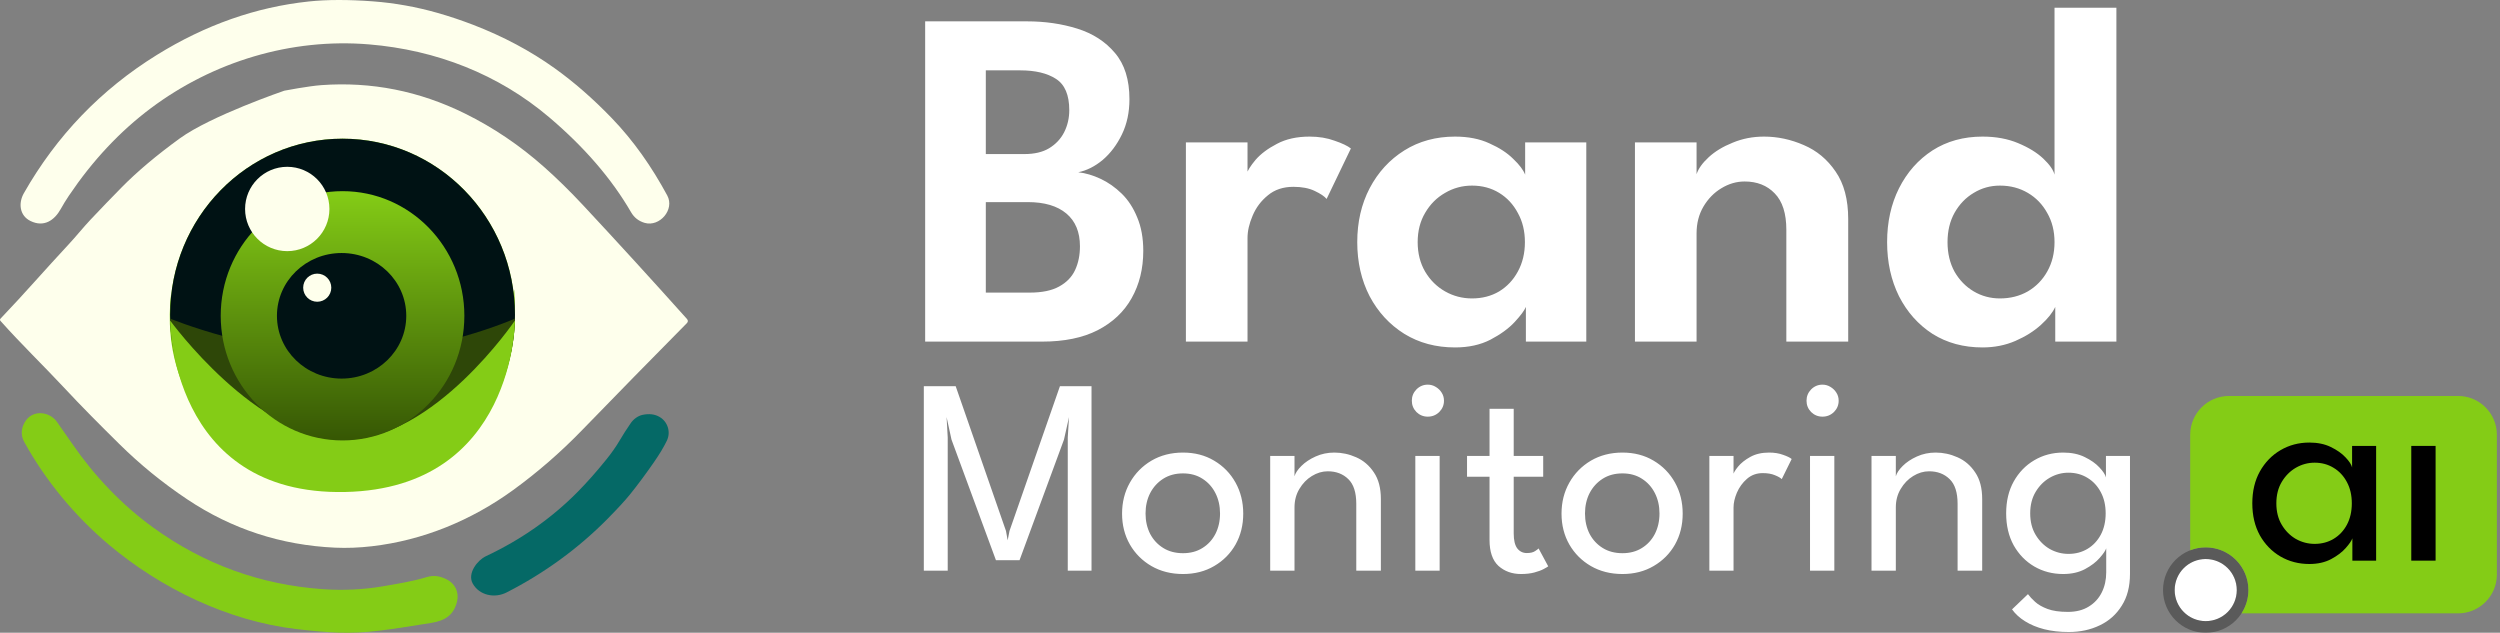 <svg width="644" height="163" viewBox="0 0 644 163" fill="none" xmlns="http://www.w3.org/2000/svg">
<rect x="0" y="0" width="644" height="163" fill="#808080" stroke="none"/>
<path d="M141.501 30.237C128.446 19.152 112.431 12.875 95.05 11.432C74.971 9.766 54.881 15.883 38.867 27.866C30.891 33.834 23.849 41.352 17.739 50.423C16.996 51.527 16.304 52.657 15.663 53.812C14.007 56.796 11.304 58.606 7.871 56.936C5.037 55.565 4.68 52.344 6.152 49.757C14.585 34.947 26.007 23.077 40.417 14.145C52.895 6.414 65.939 1.825 79.548 0.38C84.234 -0.119 89.77 -0.127 96.156 0.356C101.712 0.778 107.219 1.764 112.678 3.316C115.755 4.191 118.825 5.218 121.89 6.396C129.643 9.386 136.633 13.109 142.858 17.563C147.859 21.142 152.768 25.428 157.583 30.42C163.28 36.325 167.901 42.997 171.884 50.35C173.858 54 169.914 58.51 166.095 57.419C164.543 56.974 163.367 56.06 162.566 54.676C157.586 46.079 150.565 37.933 141.501 30.237Z" fill="#FEFFEC"/>
<path d="M119.789 29.256C127.118 32.874 133.918 37.469 140.188 43.041C143.506 45.989 146.876 49.298 150.298 52.967C158.962 62.256 167.844 71.981 176.943 82.143C177.288 82.526 177.278 82.901 176.914 83.268C167.986 92.293 158.953 101.516 149.815 110.937C144.34 116.579 138.458 121.684 132.168 126.251C121.416 134.054 108.97 139.191 95.818 140.711C92.519 141.094 89.353 141.217 86.322 141.078C72.401 140.441 59.701 136.289 48.224 128.622C41.899 124.399 36.06 119.642 30.707 114.35C25.841 109.542 21.056 104.757 16.47 99.828C11.415 94.396 5.36 88.554 0.132 82.669C-0.049 82.466 -0.044 82.267 0.146 82.07C6.263 75.673 11.801 69.257 17.604 63.038C19.589 60.919 21.399 58.621 23.364 56.54C25.981 53.765 28.638 51.008 31.335 48.269C35.336 44.204 40.325 40.001 46.302 35.658C54.341 29.821 73.242 23.361 73.242 23.361C73.242 23.361 79.442 22.177 82.754 21.932C95.651 20.989 107.996 23.431 119.789 29.256ZM46.302 76.04C45.932 79.323 46.019 82.606 46.302 85.938C47.243 97.09 53.389 106.712 61.201 114.35C69.042 122.017 75.323 123.282 86.322 123.355C88.311 123.369 90.836 123.456 92.825 123.355C92.825 120.757 97.885 123.355 97.885 123.355C107.077 121.459 111.487 117.51 117.448 110.937C124.574 103.08 127.255 95.349 128.069 84.489C128.282 81.679 125.417 77.73 125.173 73.868C124.703 68.129 127.899 65.712 125.173 60.832C118.964 49.705 110.515 44.816 97.885 41.52C93.646 40.416 91.034 38.436 86.322 38.623C78.088 38.955 72.338 40.805 65.305 45.382C57.624 50.379 52.95 54.555 49.855 63.038C48.558 66.598 46.473 71.882 46.302 76.04Z" fill="#FEFFEC"/>
<path d="M87.359 54.431C87.26 56.964 86.484 59.268 85.032 61.344C84.482 62.133 83.822 62.793 83.053 63.324C79.62 65.69 75.869 66.341 72.002 64.497C70.489 63.776 69.193 62.904 68.115 61.88C64.079 57.096 64.784 50.699 69.071 46.571C72.093 43.655 76.733 42.694 80.639 44.509C84.82 46.456 87.06 49.764 87.359 54.431Z" fill="#FEFFEC"/>
<path d="M132.477 74.606C132.722 78.469 132.738 81.805 132.526 84.615C131.711 95.475 127.741 104.833 120.615 112.69C114.654 119.262 107.077 123.497 97.885 125.392C96.452 125.685 94.959 125.872 93.404 125.952C91.415 126.054 89.474 126.363 87.485 126.348C76.487 126.276 65.653 122.447 57.812 114.78C50 107.142 44.849 97.091 43.907 85.938C43.624 82.606 43.668 79.299 44.038 76.016L45.554 80.835C46.207 82.463 46.902 83.855 47.639 85.011C51.476 91.02 56.499 96.088 62.708 100.214C64.845 101.634 67.076 103.155 69.399 104.777C70.571 105.556 71.884 106.386 73.339 107.268C78.956 110.667 85.208 111.909 92.096 110.995C95.64 110.525 98.932 109.399 101.974 107.616C104.311 106.249 106.846 105.081 108.888 103.391C109.831 102.786 110.759 102.131 111.674 101.426C113.479 100.036 115.288 98.647 117.1 97.26C119.405 95.493 121.146 94.028 122.324 92.866C125.192 90.024 127.608 86.926 129.571 83.572C130.17 82.549 130.577 81.454 130.793 80.289L132.477 74.606Z" fill="#84CC16"/>
<path d="M98.522 151.049C102.239 150.407 106.232 149.784 109.81 148.693C111.755 148.104 113.262 148.369 115.029 149.224C117.187 150.271 118.302 152.536 117.752 154.877C116.902 158.469 114.672 159.874 111.089 160.463C105.199 161.432 100.69 162.103 97.561 162.477C93.84 162.918 90.403 163.08 87.248 162.964C84.152 162.852 80.491 162.543 76.265 162.037C58.705 159.947 41.363 151.551 27.956 140.239C19.362 132.982 11.772 123.891 6.225 113.815C5.201 111.951 5.496 109.899 6.732 108.229C8.74 105.52 12.82 106.061 14.664 108.668C15.935 110.468 17.245 112.346 18.594 114.303C24.33 122.631 31.403 130.085 39.543 135.956C52.607 145.387 67.177 150.661 83.251 151.778C88.253 152.125 93.578 151.903 98.522 151.049Z" fill="#84CC16"/>
<path d="M159.48 113.699C160.469 112.022 161.466 110.458 162.474 109.007C163.188 107.978 164.294 107.124 165.549 106.863C167.226 106.512 168.67 106.687 169.88 107.389C172.082 108.664 172.825 111.363 171.787 113.511C170.992 115.159 169.891 116.995 168.485 119.02C166.322 122.142 164.254 124.926 162.281 127.372C161.048 128.901 159.13 130.987 156.526 133.629C148.936 141.33 140.096 147.722 130.488 152.618C127.437 154.173 123.531 153.4 121.798 150.363C120.282 147.703 123.029 144.28 125.182 143.271C134.198 139.032 142.051 133.531 148.743 126.769C151.15 124.336 153.621 121.55 156.154 118.412C157.503 116.741 158.611 115.17 159.48 113.699Z" fill="#056966"/>
<ellipse cx="88.238" cy="81.11" rx="44.418" ry="45.383" fill="#84CC16"/>
<ellipse cx="88.238" cy="81.11" rx="44.418" ry="45.383" fill="#001214"/>
<path d="M88.962 113.446C43.779 114.155 43.82 82.075 43.82 82.075C43.82 82.075 66.029 91.248 88.962 91.248C111.896 91.248 132.656 82.075 132.656 82.075C132.656 82.075 132.656 112.76 88.962 113.446Z" fill="#2E4708"/>
<path d="M88.962 126.735C43.779 127.733 43.82 82.559 43.82 82.559C43.82 82.559 66.029 113.217 88.962 113.217C111.896 113.217 132.656 82.559 132.656 82.559C132.656 82.559 132.656 125.769 88.962 126.735Z" fill="#84CC16"/>
<ellipse cx="88.238" cy="81.35" rx="31.382" ry="32.106" fill="url(#paint0_linear_829_4071)"/>
<ellipse cx="87.997" cy="81.352" rx="16.657" ry="16.174" fill="#001214"/>
<path d="M81.72 77.73C83.72 77.73 85.341 76.109 85.341 74.109C85.341 72.109 83.72 70.488 81.72 70.488C79.721 70.488 78.099 72.109 78.099 74.109C78.099 76.109 79.721 77.73 81.72 77.73Z" fill="#FEFFEC"/>
<path d="M73.996 64.695C79.995 64.695 84.859 59.831 84.859 53.832C84.859 47.832 79.995 42.969 73.996 42.969C67.996 42.969 63.133 47.832 63.133 53.832C63.133 59.831 67.996 64.695 73.996 64.695Z" fill="#FEFFEC"/>
<path d="M238.32 5.5H264.57C269.195 5.5 273.507 6.125 277.507 7.375C281.507 8.625 284.736 10.708 287.195 13.625C289.695 16.542 290.945 20.521 290.945 25.562C290.945 28.938 290.299 31.958 289.007 34.625C287.716 37.292 286.07 39.479 284.07 41.188C282.07 42.854 279.966 43.917 277.757 44.375C279.632 44.583 281.549 45.146 283.507 46.062C285.466 46.979 287.278 48.25 288.945 49.875C290.611 51.5 291.945 53.542 292.945 56C293.986 58.458 294.507 61.333 294.507 64.625C294.507 69.208 293.507 73.271 291.507 76.812C289.549 80.312 286.632 83.062 282.757 85.062C278.924 87.021 274.153 88 268.445 88H238.32V5.5ZM253.945 75.375H265.257C268.424 75.375 270.945 74.854 272.82 73.812C274.736 72.771 276.111 71.354 276.945 69.562C277.778 67.771 278.195 65.729 278.195 63.438C278.195 59.771 277.028 56.958 274.695 55C272.361 53.042 269.049 52.062 264.757 52.062H253.945V75.375ZM253.945 39.688H263.882C266.466 39.688 268.591 39.188 270.257 38.188C271.966 37.146 273.257 35.771 274.132 34.062C275.007 32.312 275.445 30.417 275.445 28.375C275.445 24.458 274.299 21.771 272.007 20.312C269.757 18.854 266.695 18.125 262.82 18.125H253.945V39.688ZM321.361 88H305.486V36.688H321.361V45H321.048C321.34 44 322.132 42.729 323.423 41.188C324.757 39.646 326.59 38.271 328.923 37.062C331.257 35.812 334.069 35.188 337.361 35.188C339.736 35.188 341.882 35.542 343.798 36.25C345.757 36.917 347.152 37.583 347.986 38.25L341.736 51.25C341.194 50.583 340.173 49.896 338.673 49.188C337.215 48.479 335.382 48.125 333.173 48.125C330.548 48.125 328.361 48.854 326.611 50.312C324.861 51.729 323.548 53.479 322.673 55.562C321.798 57.604 321.361 59.521 321.361 61.312V88ZM393.066 88V79.062C392.691 79.979 391.732 81.271 390.191 82.938C388.649 84.604 386.566 86.125 383.941 87.5C381.357 88.833 378.316 89.5 374.816 89.5C369.899 89.5 365.545 88.333 361.753 86C357.962 83.625 354.982 80.396 352.816 76.312C350.691 72.188 349.628 67.542 349.628 62.375C349.628 57.208 350.691 52.583 352.816 48.5C354.982 44.375 357.962 41.125 361.753 38.75C365.545 36.375 369.899 35.188 374.816 35.188C378.232 35.188 381.191 35.771 383.691 36.938C386.232 38.062 388.274 39.396 389.816 40.938C391.399 42.438 392.42 43.792 392.878 45V36.688H408.628V88H393.066ZM365.191 62.375C365.191 65.25 365.837 67.792 367.128 70C368.42 72.167 370.128 73.854 372.253 75.062C374.378 76.271 376.691 76.875 379.191 76.875C381.816 76.875 384.149 76.271 386.191 75.062C388.232 73.812 389.837 72.104 391.003 69.938C392.212 67.729 392.816 65.208 392.816 62.375C392.816 59.542 392.212 57.042 391.003 54.875C389.837 52.667 388.232 50.938 386.191 49.688C384.149 48.438 381.816 47.812 379.191 47.812C376.691 47.812 374.378 48.438 372.253 49.688C370.128 50.896 368.42 52.604 367.128 54.812C365.837 56.979 365.191 59.5 365.191 62.375ZM454.411 35.188C457.911 35.188 461.327 35.917 464.661 37.375C467.994 38.792 470.723 41.062 472.848 44.188C475.015 47.312 476.098 51.396 476.098 56.438V88H460.161V59.188C460.161 54.979 459.161 51.854 457.161 49.812C455.202 47.771 452.619 46.75 449.411 46.75C447.327 46.75 445.327 47.333 443.411 48.5C441.536 49.625 439.994 51.208 438.786 53.25C437.619 55.25 437.036 57.542 437.036 60.125V88H421.161V36.688H437.036V44.875C437.494 43.458 438.536 42 440.161 40.5C441.786 39 443.848 37.75 446.348 36.75C448.848 35.708 451.536 35.188 454.411 35.188ZM510.683 89.5C505.808 89.5 501.516 88.333 497.808 86C494.141 83.625 491.266 80.396 489.183 76.312C487.141 72.188 486.12 67.542 486.12 62.375C486.12 57.208 487.141 52.583 489.183 48.5C491.266 44.375 494.141 41.125 497.808 38.75C501.516 36.375 505.808 35.188 510.683 35.188C514.141 35.188 517.204 35.75 519.87 36.875C522.579 38 524.745 39.333 526.37 40.875C527.995 42.417 528.954 43.792 529.245 45V2H545.183V88H529.433V79.062C528.766 80.521 527.537 82.062 525.745 83.688C523.954 85.312 521.766 86.688 519.183 87.812C516.6 88.938 513.766 89.5 510.683 89.5ZM515.183 76.875C517.85 76.875 520.245 76.271 522.37 75.062C524.495 73.812 526.162 72.104 527.37 69.938C528.62 67.729 529.245 65.208 529.245 62.375C529.245 59.542 528.62 57.042 527.37 54.875C526.162 52.667 524.495 50.938 522.37 49.688C520.245 48.438 517.85 47.812 515.183 47.812C512.725 47.812 510.475 48.438 508.433 49.688C506.391 50.896 504.745 52.604 503.495 54.812C502.287 56.979 501.683 59.5 501.683 62.375C501.683 65.25 502.287 67.792 503.495 70C504.745 72.167 506.391 73.854 508.433 75.062C510.475 76.271 512.725 76.875 515.183 76.875Z" fill="white"/>
<path d="M281.175 99.482V147.002H275.055V112.694L275.379 107.438L274.083 113.234L262.635 144.302H256.551L245.103 113.234L243.843 107.438L244.131 112.694V147.002H237.975V99.482H246.183L259.143 136.778L259.575 139.19L260.043 136.778L273.039 99.482H281.175ZM304.741 147.866C301.693 147.866 298.981 147.182 296.605 145.814C294.253 144.446 292.405 142.598 291.061 140.27C289.717 137.918 289.045 135.266 289.045 132.314C289.045 129.362 289.717 126.698 291.061 124.322C292.405 121.946 294.253 120.062 296.605 118.67C298.981 117.278 301.693 116.582 304.741 116.582C307.765 116.582 310.441 117.278 312.769 118.67C315.121 120.062 316.957 121.946 318.277 124.322C319.597 126.698 320.257 129.362 320.257 132.314C320.257 135.266 319.597 137.918 318.277 140.27C316.957 142.598 315.121 144.446 312.769 145.814C310.441 147.182 307.765 147.866 304.741 147.866ZM304.741 142.502C306.661 142.502 308.329 142.058 309.745 141.17C311.185 140.282 312.301 139.07 313.093 137.534C313.885 135.974 314.281 134.222 314.281 132.278C314.281 130.334 313.885 128.582 313.093 127.022C312.301 125.462 311.185 124.226 309.745 123.314C308.329 122.402 306.661 121.946 304.741 121.946C302.797 121.946 301.105 122.402 299.665 123.314C298.225 124.226 297.097 125.462 296.281 127.022C295.489 128.582 295.093 130.334 295.093 132.278C295.093 134.222 295.489 135.974 296.281 137.534C297.097 139.07 298.225 140.282 299.665 141.17C301.105 142.058 302.797 142.502 304.741 142.502ZM343.725 116.582C345.669 116.582 347.553 116.99 349.377 117.806C351.225 118.622 352.737 119.918 353.913 121.694C355.113 123.446 355.713 125.738 355.713 128.57V147.002H349.377V129.794C349.377 126.866 348.693 124.742 347.325 123.422C345.957 122.078 344.193 121.406 342.033 121.406C340.617 121.406 339.249 121.814 337.929 122.63C336.633 123.422 335.565 124.526 334.725 125.942C333.885 127.334 333.465 128.918 333.465 130.694V147.002H327.201V117.446H333.465V122.702C333.681 121.886 334.269 120.998 335.229 120.038C336.189 119.078 337.413 118.262 338.901 117.59C340.389 116.918 341.997 116.582 343.725 116.582ZM364.588 147.002V117.446H370.852V147.002H364.588ZM367.792 107.33C366.664 107.33 365.692 106.934 364.876 106.142C364.084 105.326 363.688 104.354 363.688 103.226C363.688 102.098 364.084 101.126 364.876 100.31C365.692 99.494 366.664 99.086 367.792 99.086C368.536 99.086 369.22 99.278 369.844 99.662C370.492 100.046 371.008 100.55 371.392 101.174C371.776 101.774 371.968 102.458 371.968 103.226C371.968 104.354 371.56 105.326 370.744 106.142C369.928 106.934 368.944 107.33 367.792 107.33ZM377.908 117.446H383.704V105.314H389.932V117.446H397.528V122.81H389.932V137.426C389.932 139.154 390.232 140.426 390.832 141.242C391.456 142.058 392.284 142.466 393.316 142.466C394.228 142.466 394.936 142.298 395.44 141.962C395.944 141.626 396.244 141.398 396.34 141.278L398.824 145.886C398.68 146.006 398.296 146.234 397.672 146.57C397.048 146.906 396.244 147.206 395.26 147.47C394.276 147.734 393.124 147.866 391.804 147.866C389.5 147.866 387.568 147.17 386.008 145.778C384.472 144.362 383.704 142.13 383.704 139.082V122.81H377.908V117.446ZM417.944 147.866C414.896 147.866 412.184 147.182 409.808 145.814C407.456 144.446 405.608 142.598 404.264 140.27C402.92 137.918 402.248 135.266 402.248 132.314C402.248 129.362 402.92 126.698 404.264 124.322C405.608 121.946 407.456 120.062 409.808 118.67C412.184 117.278 414.896 116.582 417.944 116.582C420.968 116.582 423.644 117.278 425.972 118.67C428.324 120.062 430.16 121.946 431.48 124.322C432.8 126.698 433.46 129.362 433.46 132.314C433.46 135.266 432.8 137.918 431.48 140.27C430.16 142.598 428.324 144.446 425.972 145.814C423.644 147.182 420.968 147.866 417.944 147.866ZM417.944 142.502C419.864 142.502 421.532 142.058 422.948 141.17C424.388 140.282 425.504 139.07 426.296 137.534C427.088 135.974 427.484 134.222 427.484 132.278C427.484 130.334 427.088 128.582 426.296 127.022C425.504 125.462 424.388 124.226 422.948 123.314C421.532 122.402 419.864 121.946 417.944 121.946C416 121.946 414.308 122.402 412.868 123.314C411.428 124.226 410.3 125.462 409.484 127.022C408.692 128.582 408.296 130.334 408.296 132.278C408.296 134.222 408.692 135.974 409.484 137.534C410.3 139.07 411.428 140.282 412.868 141.17C414.308 142.058 416 142.502 417.944 142.502ZM446.56 147.002H440.332V117.446H446.56V122.558H446.38C446.5 121.934 446.944 121.154 447.712 120.218C448.48 119.282 449.536 118.442 450.88 117.698C452.224 116.954 453.832 116.582 455.704 116.582C457.072 116.582 458.272 116.774 459.304 117.158C460.36 117.518 461.104 117.878 461.536 118.238L458.98 123.422C458.644 123.086 458.056 122.75 457.216 122.414C456.376 122.054 455.332 121.874 454.084 121.874C452.5 121.874 451.144 122.366 450.016 123.35C448.888 124.334 448.024 125.522 447.424 126.914C446.848 128.282 446.56 129.554 446.56 130.73V147.002ZM466.26 147.002V117.446H472.524V147.002H466.26ZM469.464 107.33C468.336 107.33 467.364 106.934 466.548 106.142C465.756 105.326 465.36 104.354 465.36 103.226C465.36 102.098 465.756 101.126 466.548 100.31C467.364 99.494 468.336 99.086 469.464 99.086C470.208 99.086 470.892 99.278 471.516 99.662C472.164 100.046 472.68 100.55 473.064 101.174C473.448 101.774 473.64 102.458 473.64 103.226C473.64 104.354 473.232 105.326 472.416 106.142C471.6 106.934 470.616 107.33 469.464 107.33ZM498.624 116.582C500.568 116.582 502.452 116.99 504.276 117.806C506.124 118.622 507.636 119.918 508.812 121.694C510.012 123.446 510.612 125.738 510.612 128.57V147.002H504.276V129.794C504.276 126.866 503.592 124.742 502.224 123.422C500.856 122.078 499.092 121.406 496.932 121.406C495.516 121.406 494.148 121.814 492.828 122.63C491.532 123.422 490.464 124.526 489.624 125.942C488.784 127.334 488.364 128.918 488.364 130.694V147.002H482.1V117.446H488.364V122.702C488.58 121.886 489.168 120.998 490.128 120.038C491.088 119.078 492.312 118.262 493.8 117.59C495.288 116.918 496.896 116.582 498.624 116.582ZM532.915 162.806C530.587 162.806 528.475 162.566 526.579 162.086C524.707 161.606 523.063 160.922 521.647 160.034C520.255 159.17 519.139 158.15 518.299 156.974L522.403 153.05C522.859 153.674 523.471 154.334 524.239 155.03C525.031 155.75 526.099 156.362 527.443 156.866C528.787 157.37 530.539 157.622 532.699 157.622C534.811 157.622 536.599 157.166 538.063 156.254C539.527 155.366 540.643 154.154 541.411 152.618C542.179 151.082 542.563 149.354 542.563 147.434V146.462H548.683V147.83C548.683 151.094 547.975 153.83 546.559 156.038C545.167 158.27 543.283 159.95 540.907 161.078C538.531 162.23 535.867 162.806 532.915 162.806ZM542.563 147.002V141.242C542.371 141.842 541.807 142.67 540.871 143.726C539.959 144.782 538.699 145.742 537.091 146.606C535.507 147.446 533.635 147.866 531.475 147.866C528.739 147.866 526.255 147.218 524.023 145.922C521.815 144.626 520.051 142.814 518.731 140.486C517.435 138.134 516.787 135.386 516.787 132.242C516.787 129.098 517.435 126.362 518.731 124.034C520.051 121.682 521.815 119.858 524.023 118.562C526.255 117.242 528.739 116.582 531.475 116.582C533.611 116.582 535.459 116.966 537.019 117.734C538.603 118.502 539.863 119.39 540.799 120.398C541.759 121.406 542.323 122.27 542.491 122.99V117.446H548.683V147.002H542.563ZM522.979 132.242C522.979 134.378 523.447 136.226 524.383 137.786C525.319 139.346 526.531 140.558 528.019 141.422C529.531 142.262 531.139 142.682 532.843 142.682C534.667 142.682 536.299 142.25 537.739 141.386C539.179 140.522 540.319 139.31 541.159 137.75C541.999 136.166 542.419 134.33 542.419 132.242C542.419 130.154 541.999 128.33 541.159 126.77C540.319 125.186 539.179 123.962 537.739 123.098C536.299 122.21 534.667 121.766 532.843 121.766C531.139 121.766 529.531 122.198 528.019 123.062C526.531 123.926 525.319 125.138 524.383 126.698C523.447 128.258 522.979 130.106 522.979 132.242Z" fill="white"/>
<circle cx="568.195" cy="152.002" r="8" fill="white"/>
<circle cx="568.195" cy="152.002" r="9.5" stroke="black" stroke-opacity="0.3" stroke-width="3"/>
<path fill-rule="evenodd" clip-rule="evenodd" d="M574.195 102.002C568.672 102.002 564.195 106.479 564.195 112.002V141.752C565.434 141.268 566.784 141.002 568.195 141.002C574.27 141.002 579.195 145.927 579.195 152.002C579.195 154.216 578.541 156.276 577.416 158.002H633.195C638.718 158.002 643.195 153.525 643.195 148.002V112.002C643.195 106.479 638.718 102.002 633.195 102.002H574.195Z" fill="#84CC16"/>
<path d="M605.971 144.422V138.662C605.779 139.262 605.215 140.09 604.279 141.146C603.367 142.202 602.107 143.162 600.499 144.026C598.915 144.866 597.043 145.286 594.883 145.286C592.147 145.286 589.663 144.638 587.431 143.342C585.223 142.046 583.459 140.234 582.139 137.906C580.843 135.554 580.195 132.806 580.195 129.662C580.195 126.518 580.843 123.782 582.139 121.454C583.459 119.102 585.223 117.278 587.431 115.982C589.663 114.662 592.147 114.002 594.883 114.002C597.019 114.002 598.867 114.386 600.427 115.154C602.011 115.922 603.271 116.81 604.207 117.818C605.167 118.826 605.731 119.69 605.899 120.41V114.866H612.091V144.422H605.971ZM586.387 129.662C586.387 131.798 586.855 133.646 587.791 135.206C588.727 136.766 589.939 137.978 591.427 138.842C592.939 139.682 594.547 140.102 596.251 140.102C598.075 140.102 599.707 139.67 601.147 138.806C602.587 137.942 603.727 136.73 604.567 135.17C605.407 133.586 605.827 131.75 605.827 129.662C605.827 127.574 605.407 125.75 604.567 124.19C603.727 122.606 602.587 121.382 601.147 120.518C599.707 119.63 598.075 119.186 596.251 119.186C594.547 119.186 592.939 119.618 591.427 120.482C589.939 121.346 588.727 122.558 587.791 124.118C586.855 125.678 586.387 127.526 586.387 129.662Z" fill="black"/>
<path d="M621.145 144.422V114.866H627.409V144.422H621.145Z" fill="black"/>
<defs>
<linearGradient id="paint0_linear_829_4071" x1="88.238" y1="49.244" x2="88.238" y2="113.457" gradientUnits="userSpaceOnUse">
<stop stop-color="#84CC16"/>
<stop offset="1" stop-color="#365704"/>
</linearGradient>
</defs>
</svg>

